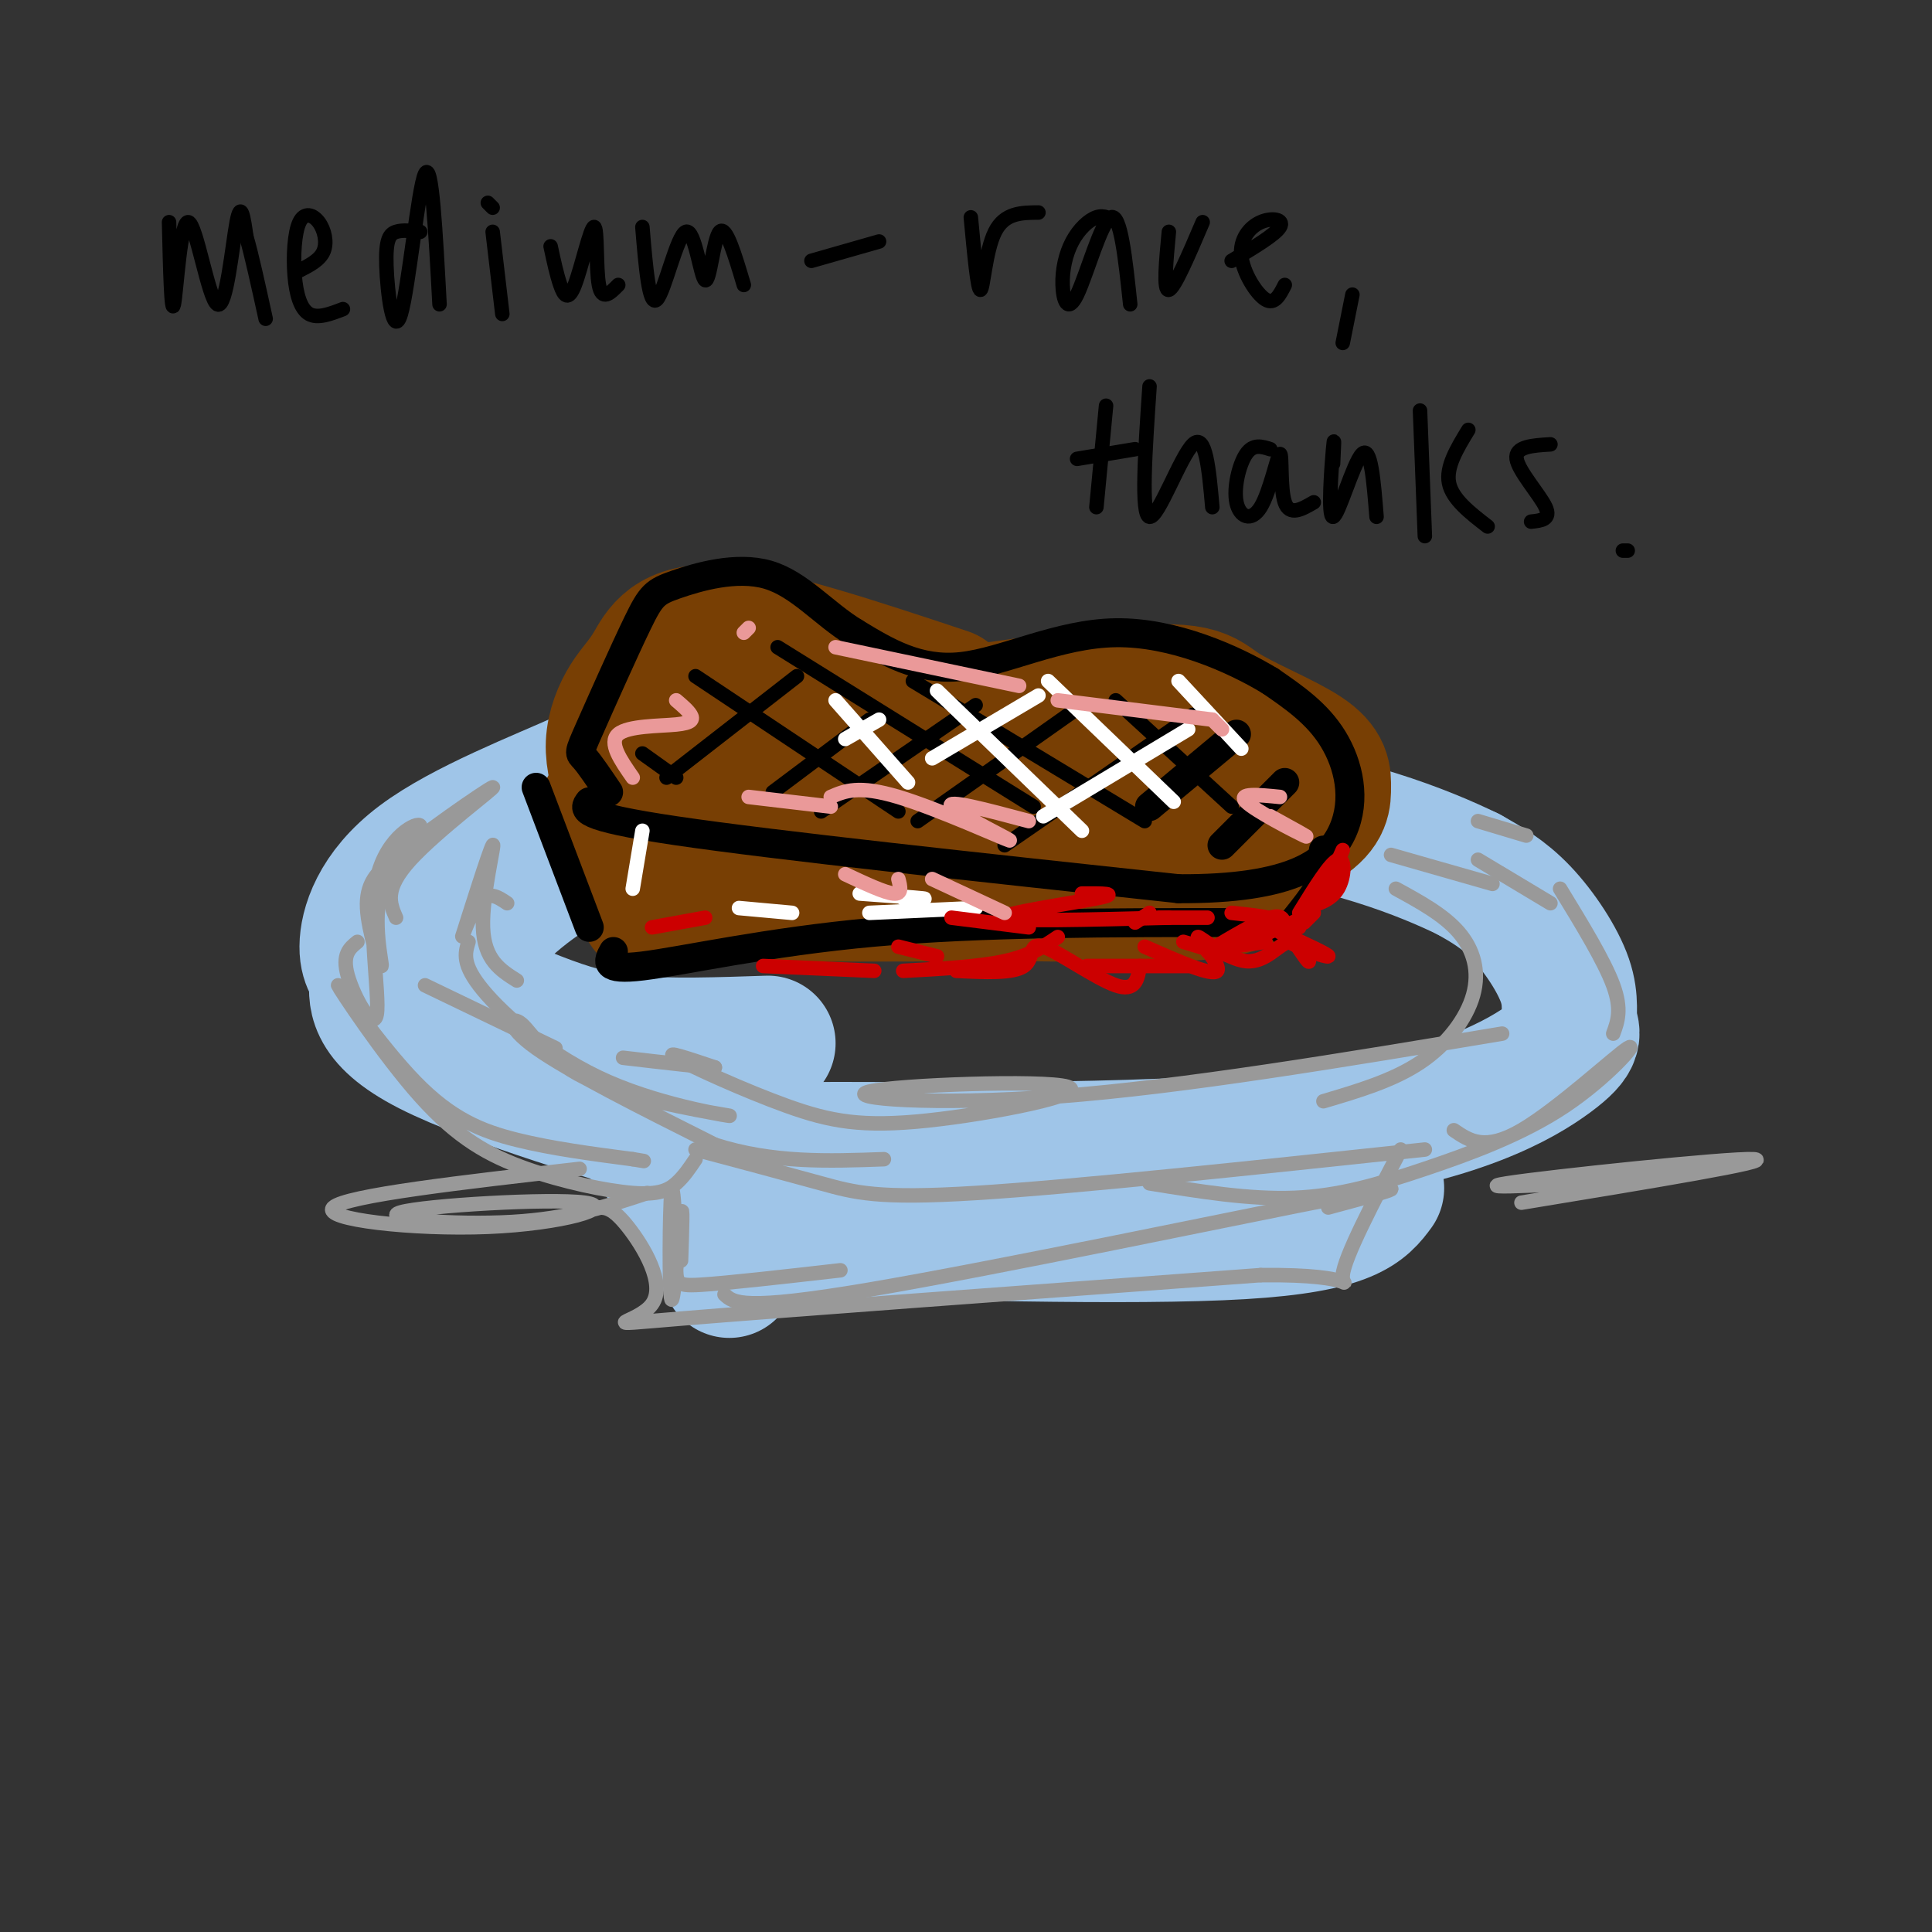 <svg viewBox='0 0 400 400' version='1.1' xmlns='http://www.w3.org/2000/svg' xmlns:xlink='http://www.w3.org/1999/xlink'><rect x="0" y="0" width="400" height="400" fill="#333333" stroke="none"/><g fill='none' stroke='rgb(159,197,232)' stroke-width='28' stroke-linecap='round' stroke-linejoin='round'><path d='M213,159c-26.423,-1.991 -52.846,-3.982 -67,-4c-14.154,-0.018 -16.039,1.936 -25,6c-8.961,4.064 -24.997,10.239 -34,17c-9.003,6.761 -10.973,14.108 -11,18c-0.027,3.892 1.889,4.328 2,7c0.111,2.672 -1.582,7.579 11,14c12.582,6.421 39.440,14.356 52,18c12.560,3.644 10.822,2.997 33,3c22.178,0.003 68.271,0.656 98,-3c29.729,-3.656 43.093,-11.620 49,-16c5.907,-4.380 4.356,-5.174 4,-7c-0.356,-1.826 0.481,-4.684 -1,-9c-1.481,-4.316 -5.280,-10.090 -9,-14c-3.720,-3.910 -7.360,-5.955 -11,-8'/><path d='M304,181c-8.912,-4.343 -25.691,-11.201 -50,-14c-24.309,-2.799 -56.149,-1.537 -77,0c-20.851,1.537 -30.715,3.351 -39,5c-8.285,1.649 -14.991,3.132 -23,8c-8.009,4.868 -17.322,13.119 -18,19c-0.678,5.881 7.279,9.391 14,12c6.721,2.609 12.206,4.317 20,5c7.794,0.683 17.897,0.342 28,0'/><path d='M117,226c5.667,1.917 11.333,3.833 17,10c5.667,6.167 11.333,16.583 17,27'/><path d='M285,246c-2.833,3.833 -5.667,7.667 -28,9c-22.333,1.333 -64.167,0.167 -106,-1'/></g>
<g fill='none' stroke='rgb(120,63,4)' stroke-width='28' stroke-linecap='round' stroke-linejoin='round'><path d='M178,148c1.389,2.041 2.778,4.083 -3,7c-5.778,2.917 -18.724,6.710 -24,10c-5.276,3.290 -2.882,6.078 -6,8c-3.118,1.922 -11.748,2.978 3,4c14.748,1.022 52.874,2.011 91,3'/><path d='M239,180c16.855,0.405 13.494,-0.084 16,-2c2.506,-1.916 10.880,-5.260 15,-8c4.120,-2.740 3.987,-4.877 4,-7c0.013,-2.123 0.172,-4.232 -4,-7c-4.172,-2.768 -12.675,-6.196 -17,-9c-4.325,-2.804 -4.472,-4.986 -24,-3c-19.528,1.986 -58.437,8.139 -73,11c-14.563,2.861 -4.782,2.431 5,2'/><path d='M196,144c-18.404,-6.131 -36.807,-12.262 -47,-13c-10.193,-0.738 -12.175,3.915 -14,7c-1.825,3.085 -3.491,4.600 -5,7c-1.509,2.400 -2.860,5.686 -3,9c-0.140,3.314 0.930,6.657 2,10'/><path d='M129,164c2.079,2.507 6.275,3.774 10,6c3.725,2.226 6.978,5.411 23,2c16.022,-3.411 44.814,-13.418 62,-15c17.186,-1.582 22.768,5.262 24,8c1.232,2.738 -1.884,1.369 -5,0'/><path d='M243,165c-8.357,-1.095 -26.750,-3.833 -26,-4c0.750,-0.167 20.643,2.238 28,3c7.357,0.762 2.179,-0.119 -3,-1'/><path d='M134,165c2.556,6.311 5.111,12.622 4,16c-1.111,3.378 -5.889,3.822 6,4c11.889,0.178 40.444,0.089 69,0'/><path d='M213,185c20.289,0.267 36.511,0.933 44,-2c7.489,-2.933 6.244,-9.467 5,-16'/><path d='M128,175c-1.500,-4.583 -3.000,-9.167 -2,-7c1.000,2.167 4.500,11.083 8,20'/></g>
<g fill='none' stroke='rgb(0,0,0)' stroke-width='6' stroke-linecap='round' stroke-linejoin='round'><path d='M111,163c0.000,0.000 11.000,29.000 11,29'/><path d='M127,197c-1.111,2.000 -2.222,4.000 6,3c8.222,-1.000 25.778,-5.000 48,-7c22.222,-2.000 49.111,-2.000 76,-2'/><path d='M266,193c3.333,-4.083 6.667,-8.167 8,-11c1.333,-2.833 0.667,-4.417 0,-6'/><path d='M122,166c-1.167,1.500 -2.333,3.000 18,6c20.333,3.000 62.167,7.500 104,12'/><path d='M244,184c23.750,0.131 31.125,-5.542 34,-12c2.875,-6.458 1.250,-13.702 -2,-19c-3.250,-5.298 -8.125,-8.649 -13,-12'/><path d='M263,141c-7.607,-4.619 -20.125,-10.167 -32,-10c-11.875,0.167 -23.107,6.048 -32,7c-8.893,0.952 -15.446,-3.024 -22,-7'/><path d='M177,131c-6.416,-3.883 -11.456,-10.089 -18,-12c-6.544,-1.911 -14.590,0.474 -19,2c-4.410,1.526 -5.182,2.192 -8,8c-2.818,5.808 -7.682,16.756 -10,22c-2.318,5.244 -2.091,4.784 -1,6c1.091,1.216 3.045,4.108 5,7'/><path d='M266,162c0.000,0.000 -13.000,13.000 -13,13'/><path d='M256,152c0.000,0.000 -18.000,15.000 -18,15'/></g>
<g fill='none' stroke='rgb(0,0,0)' stroke-width='3' stroke-linecap='round' stroke-linejoin='round'><path d='M247,148c0.000,0.000 -39.000,27.000 -39,27'/><path d='M224,146c0.000,0.000 -34.000,24.000 -34,24'/><path d='M202,146c0.000,0.000 -32.000,22.000 -32,22'/><path d='M180,149c0.000,0.000 -20.000,15.000 -20,15'/><path d='M165,140c0.000,0.000 -27.000,21.000 -27,21'/><path d='M231,145c0.000,0.000 24.000,22.000 24,22'/><path d='M189,141c0.000,0.000 48.000,29.000 48,29'/><path d='M161,134c0.000,0.000 53.000,33.000 53,33'/><path d='M144,140c0.000,0.000 42.000,28.000 42,28'/><path d='M133,156c0.000,0.000 7.000,5.000 7,5'/></g>
<g fill='none' stroke='rgb(255,255,255)' stroke-width='3' stroke-linecap='round' stroke-linejoin='round'><path d='M244,141c0.000,0.000 13.000,14.000 13,14'/><path d='M217,141c0.000,0.000 26.000,25.000 26,25'/><path d='M194,143c0.000,0.000 30.000,29.000 30,29'/><path d='M173,145c0.000,0.000 15.000,17.000 15,17'/><path d='M246,151c0.000,0.000 -30.000,18.000 -30,18'/><path d='M215,144c0.000,0.000 -22.000,13.000 -22,13'/><path d='M182,149c0.000,0.000 -7.000,4.000 -7,4'/><path d='M202,188c0.000,0.000 -22.000,1.000 -22,1'/><path d='M164,189c0.000,0.000 -11.000,-1.000 -11,-1'/><path d='M133,172c0.000,0.000 -2.000,12.000 -2,12'/><path d='M187,186c2.750,0.083 5.500,0.167 4,0c-1.500,-0.167 -7.250,-0.583 -13,-1'/></g>
<g fill='none' stroke='rgb(204,0,0)' stroke-width='3' stroke-linecap='round' stroke-linejoin='round'><path d='M238,189c0.000,0.000 -3.000,2.000 -3,2'/><path d='M240,190c0.000,0.000 10.000,0.000 10,0'/><path d='M255,189c4.750,0.500 9.500,1.000 10,2c0.500,1.000 -3.250,2.500 -7,4'/><path d='M262,195c0.000,0.000 -7.000,1.000 -7,1'/><path d='M255,198c0.000,0.000 -10.000,-3.000 -10,-3'/><path d='M250,197c5.167,-3.083 10.333,-6.167 13,-7c2.667,-0.833 2.833,0.583 3,2'/><path d='M269,192c-1.956,0.822 -3.911,1.644 -2,3c1.911,1.356 7.689,3.244 8,3c0.311,-0.244 -4.844,-2.622 -10,-5'/><path d='M270,191c0.000,0.000 2.000,-2.000 2,-2'/><path d='M278,176c0.000,0.000 -4.000,9.000 -4,9'/><path d='M270,190c0.000,0.000 -12.000,5.000 -12,5'/><path d='M246,200c0.000,0.000 -21.000,0.000 -21,0'/><path d='M219,194c-2.833,1.917 -5.667,3.833 -11,5c-5.333,1.167 -13.167,1.583 -21,2'/><path d='M146,190c0.000,0.000 -11.000,2.000 -11,2'/><path d='M158,200c0.000,0.000 23.000,1.000 23,1'/><path d='M186,196c0.000,0.000 8.000,2.000 8,2'/><path d='M198,201c5.881,0.292 11.762,0.583 14,-1c2.238,-1.583 0.833,-5.042 4,-4c3.167,1.042 10.905,6.583 15,8c4.095,1.417 4.548,-1.292 5,-4'/><path d='M237,196c7.033,3.100 14.066,6.201 15,5c0.934,-1.201 -4.230,-6.703 -4,-7c0.230,-0.297 5.856,4.611 10,5c4.144,0.389 6.808,-3.741 9,-4c2.192,-0.259 3.912,3.355 4,4c0.088,0.645 -1.456,-1.677 -3,-4'/><path d='M224,185c4.133,-0.022 8.267,-0.044 3,1c-5.267,1.044 -19.933,3.156 -19,4c0.933,0.844 17.467,0.422 34,0'/><path d='M269,189c3.222,-5.222 6.444,-10.444 8,-11c1.556,-0.556 1.444,3.556 0,6c-1.444,2.444 -4.222,3.222 -7,4'/><path d='M213,192c0.000,0.000 -16.000,-2.000 -16,-2'/></g>
<g fill='none' stroke='rgb(234,153,153)' stroke-width='3' stroke-linecap='round' stroke-linejoin='round'><path d='M208,189c0.000,0.000 -15.000,-7.000 -15,-7'/><path d='M186,182c0.417,1.583 0.833,3.167 -1,3c-1.833,-0.167 -5.917,-2.083 -10,-4'/><path d='M213,170c-8.720,-2.327 -17.440,-4.655 -16,-3c1.440,1.655 13.042,7.292 12,7c-1.042,-0.292 -14.726,-6.512 -23,-9c-8.274,-2.488 -11.137,-1.244 -14,0'/><path d='M172,167c0.000,0.000 -17.000,-2.000 -17,-2'/><path d='M263,169c4.444,2.444 8.889,4.889 7,4c-1.889,-0.889 -10.111,-5.111 -12,-7c-1.889,-1.889 2.556,-1.444 7,-1'/><path d='M253,151c0.000,0.000 -2.000,-2.000 -2,-2'/><path d='M251,149c0.000,0.000 -32.000,-4.000 -32,-4'/><path d='M211,142c0.000,0.000 -38.000,-8.000 -38,-8'/><path d='M155,130c0.000,0.000 -1.000,1.000 -1,1'/><path d='M140,145c1.232,1.048 2.464,2.095 3,3c0.536,0.905 0.375,1.667 -3,2c-3.375,0.333 -9.964,0.238 -12,2c-2.036,1.762 0.482,5.381 3,9'/></g>
<g fill='none' stroke='rgb(153,153,153)' stroke-width='3' stroke-linecap='round' stroke-linejoin='round'><path d='M124,250c1.435,0.024 2.869,0.048 6,4c3.131,3.952 7.958,11.833 5,16c-2.958,4.167 -13.702,4.619 6,3c19.702,-1.619 69.851,-5.310 120,-9'/><path d='M261,264c21.911,-0.244 16.689,3.644 17,0c0.311,-3.644 6.156,-14.822 12,-26'/><path d='M295,238c-36.289,3.867 -72.578,7.733 -93,9c-20.422,1.267 -24.978,-0.067 -32,-2c-7.022,-1.933 -16.511,-4.467 -26,-7'/><path d='M144,240c-1.204,1.797 -2.408,3.594 -4,5c-1.592,1.406 -3.572,2.421 -9,2c-5.428,-0.421 -14.303,-2.279 -22,-5c-7.697,-2.721 -14.217,-6.304 -22,-15c-7.783,-8.696 -16.828,-22.506 -17,-23c-0.172,-0.494 8.531,12.329 16,20c7.469,7.671 13.706,10.192 21,12c7.294,1.808 15.647,2.904 24,4'/><path d='M131,240c4.000,0.667 2.000,0.333 0,0'/><path d='M97,195c-0.720,2.317 -1.441,4.635 3,10c4.441,5.365 14.043,13.778 26,19c11.957,5.222 26.270,7.253 25,7c-1.270,-0.253 -18.124,-2.789 -28,-7c-9.876,-4.211 -12.774,-10.095 -15,-12c-2.226,-1.905 -3.779,0.170 3,5c6.779,4.830 21.889,12.415 37,20'/><path d='M148,237c12.000,3.833 23.500,3.417 35,3'/><path d='M238,245c10.355,1.687 20.710,3.374 30,3c9.290,-0.374 17.514,-2.807 27,-6c9.486,-3.193 20.233,-7.144 29,-13c8.767,-5.856 15.553,-13.615 13,-12c-2.553,1.615 -14.444,12.604 -22,17c-7.556,4.396 -10.778,2.198 -14,0'/><path d='M334,214c0.917,-2.500 1.833,-5.000 0,-10c-1.833,-5.000 -6.417,-12.500 -11,-20'/><path d='M321,187c0.000,0.000 -15.000,-9.000 -15,-9'/><path d='M289,184c4.946,2.702 9.893,5.405 13,9c3.107,3.595 4.375,8.083 3,13c-1.375,4.917 -5.393,10.262 -11,14c-5.607,3.738 -12.804,5.869 -20,8'/><path d='M311,214c-33.036,5.520 -66.072,11.040 -92,13c-25.928,1.960 -44.747,0.361 -39,-1c5.747,-1.361 36.059,-2.483 41,-1c4.941,1.483 -15.490,5.573 -29,7c-13.510,1.427 -20.099,0.192 -29,-3c-8.901,-3.192 -20.115,-8.341 -23,-10c-2.885,-1.659 2.557,0.170 8,2'/><path d='M148,221c-1.833,0.000 -10.417,-1.000 -19,-2'/><path d='M115,217c0.000,0.000 -27.000,-13.000 -27,-13'/><path d='M74,195c-1.616,1.310 -3.232,2.620 -2,7c1.232,4.380 5.312,11.832 6,8c0.688,-3.832 -2.015,-18.946 0,-28c2.015,-9.054 8.750,-12.048 9,-11c0.250,1.048 -5.985,6.136 -8,13c-2.015,6.864 0.188,15.502 0,16c-0.188,0.498 -2.768,-7.143 -3,-12c-0.232,-4.857 1.884,-6.928 4,-9'/><path d='M80,179c6.571,-5.762 21.000,-15.667 22,-16c1.000,-0.333 -11.429,8.905 -17,15c-5.571,6.095 -4.286,9.048 -3,12'/><path d='M105,187c-1.987,-1.343 -3.974,-2.686 -6,0c-2.026,2.686 -4.089,9.400 -3,6c1.089,-3.400 5.332,-16.915 6,-18c0.668,-1.085 -2.238,10.262 -2,17c0.238,6.738 3.619,8.869 7,11'/><path d='M141,261c0.217,-6.488 0.433,-12.976 0,-9c-0.433,3.976 -1.517,18.416 -2,17c-0.483,-1.416 -0.367,-18.689 0,-22c0.367,-3.311 0.983,7.339 1,13c0.017,5.661 -0.567,6.332 5,6c5.567,-0.332 17.283,-1.666 29,-3'/><path d='M275,250c10.956,-2.933 21.911,-5.867 2,-2c-19.911,3.867 -70.689,14.533 -97,19c-26.311,4.467 -28.156,2.733 -30,1'/><path d='M315,249c26.622,-4.378 53.244,-8.756 48,-9c-5.244,-0.244 -42.356,3.644 -51,5c-8.644,1.356 11.178,0.178 31,-1'/><path d='M134,247c-8.004,2.656 -16.009,5.312 -28,6c-11.991,0.688 -27.970,-0.592 -23,-2c4.970,-1.408 30.889,-2.944 38,-2c7.111,0.944 -4.585,4.370 -20,5c-15.415,0.630 -34.547,-1.534 -32,-4c2.547,-2.466 26.774,-5.233 51,-8'/><path d='M309,183c0.000,0.000 -21.000,-6.000 -21,-6'/><path d='M316,173c0.000,0.000 -10.000,-3.000 -10,-3'/></g>
<g fill='none' stroke='rgb(0,0,0)' stroke-width='3' stroke-linecap='round' stroke-linejoin='round'><path d='M35,46c0.236,9.766 0.472,19.531 1,17c0.528,-2.531 1.348,-17.359 3,-17c1.652,0.359 4.137,15.904 6,17c1.863,1.096 3.104,-12.258 4,-17c0.896,-4.742 1.448,-0.871 2,3'/><path d='M51,49c1.000,3.333 2.500,10.167 4,17'/><path d='M62,56c2.117,-1.083 4.233,-2.166 5,-4c0.767,-1.834 0.183,-4.420 -1,-6c-1.183,-1.580 -2.967,-2.156 -4,0c-1.033,2.156 -1.317,7.042 -1,11c0.317,3.958 1.233,6.988 3,8c1.767,1.012 4.383,0.006 7,-1'/><path d='M87,48c-1.831,-0.215 -3.662,-0.431 -5,0c-1.338,0.431 -2.183,1.507 -2,7c0.183,5.493 1.396,15.402 3,10c1.604,-5.402 3.601,-26.115 5,-29c1.399,-2.885 2.199,12.057 3,27'/><path d='M102,48c0.000,0.000 2.000,17.000 2,17'/><path d='M102,43c0.000,0.000 -1.000,-1.000 -1,-1'/><path d='M114,51c0.625,2.922 1.250,5.844 2,8c0.750,2.156 1.624,3.547 3,0c1.376,-3.547 3.255,-12.032 4,-12c0.745,0.032 0.356,8.581 1,12c0.644,3.419 2.322,1.710 4,0'/><path d='M133,47c0.694,8.325 1.388,16.651 3,15c1.612,-1.651 4.144,-13.278 6,-14c1.856,-0.722 3.038,9.459 4,10c0.962,0.541 1.703,-8.560 3,-10c1.297,-1.440 3.148,4.780 5,11'/><path d='M168,54c0.000,0.000 14.000,-4.000 14,-4'/><path d='M201,45c0.711,7.578 1.422,15.156 2,15c0.578,-0.156 1.022,-8.044 3,-12c1.978,-3.956 5.489,-3.978 9,-4'/><path d='M231,46c-1.196,-0.774 -2.392,-1.548 -4,-1c-1.608,0.548 -3.627,2.418 -5,5c-1.373,2.582 -2.100,5.878 -2,9c0.100,3.122 1.027,6.071 3,2c1.973,-4.071 4.992,-15.163 7,-16c2.008,-0.837 3.004,8.582 4,18'/><path d='M242,48c-0.583,6.167 -1.167,12.333 0,12c1.167,-0.333 4.083,-7.167 7,-14'/><path d='M255,54c4.525,-2.710 9.049,-5.419 10,-7c0.951,-1.581 -1.673,-2.032 -4,-1c-2.327,1.032 -4.357,3.547 -4,7c0.357,3.453 3.102,7.844 5,9c1.898,1.156 2.949,-0.922 4,-3'/><path d='M280,61c0.000,0.000 -2.000,10.000 -2,10'/><path d='M229,84c0.000,0.000 -2.000,21.000 -2,21'/><path d='M223,95c0.000,0.000 12.000,-2.000 12,-2'/><path d='M238,80c-0.911,13.356 -1.822,26.711 0,27c1.822,0.289 6.378,-12.489 9,-15c2.622,-2.511 3.311,5.244 4,13'/><path d='M263,93c-1.768,-0.569 -3.536,-1.138 -5,1c-1.464,2.138 -2.624,6.982 -2,10c0.624,3.018 3.033,4.211 5,1c1.967,-3.211 3.491,-10.826 4,-11c0.509,-0.174 0.003,7.093 1,10c0.997,2.907 3.499,1.453 6,0'/><path d='M276,96c0.161,-3.315 0.321,-6.631 0,-3c-0.321,3.631 -1.125,14.208 0,14c1.125,-0.208 4.179,-11.202 6,-13c1.821,-1.798 2.411,5.601 3,13'/><path d='M294,85c0.000,0.000 1.000,26.000 1,26'/><path d='M304,89c-2.333,3.833 -4.667,7.667 -4,11c0.667,3.333 4.333,6.167 8,9'/><path d='M321,92c-3.689,0.222 -7.378,0.444 -7,3c0.378,2.556 4.822,7.444 6,10c1.178,2.556 -0.911,2.778 -3,3'/><path d='M336,114c0.000,0.000 1.000,0.000 1,0'/></g>
</svg>
